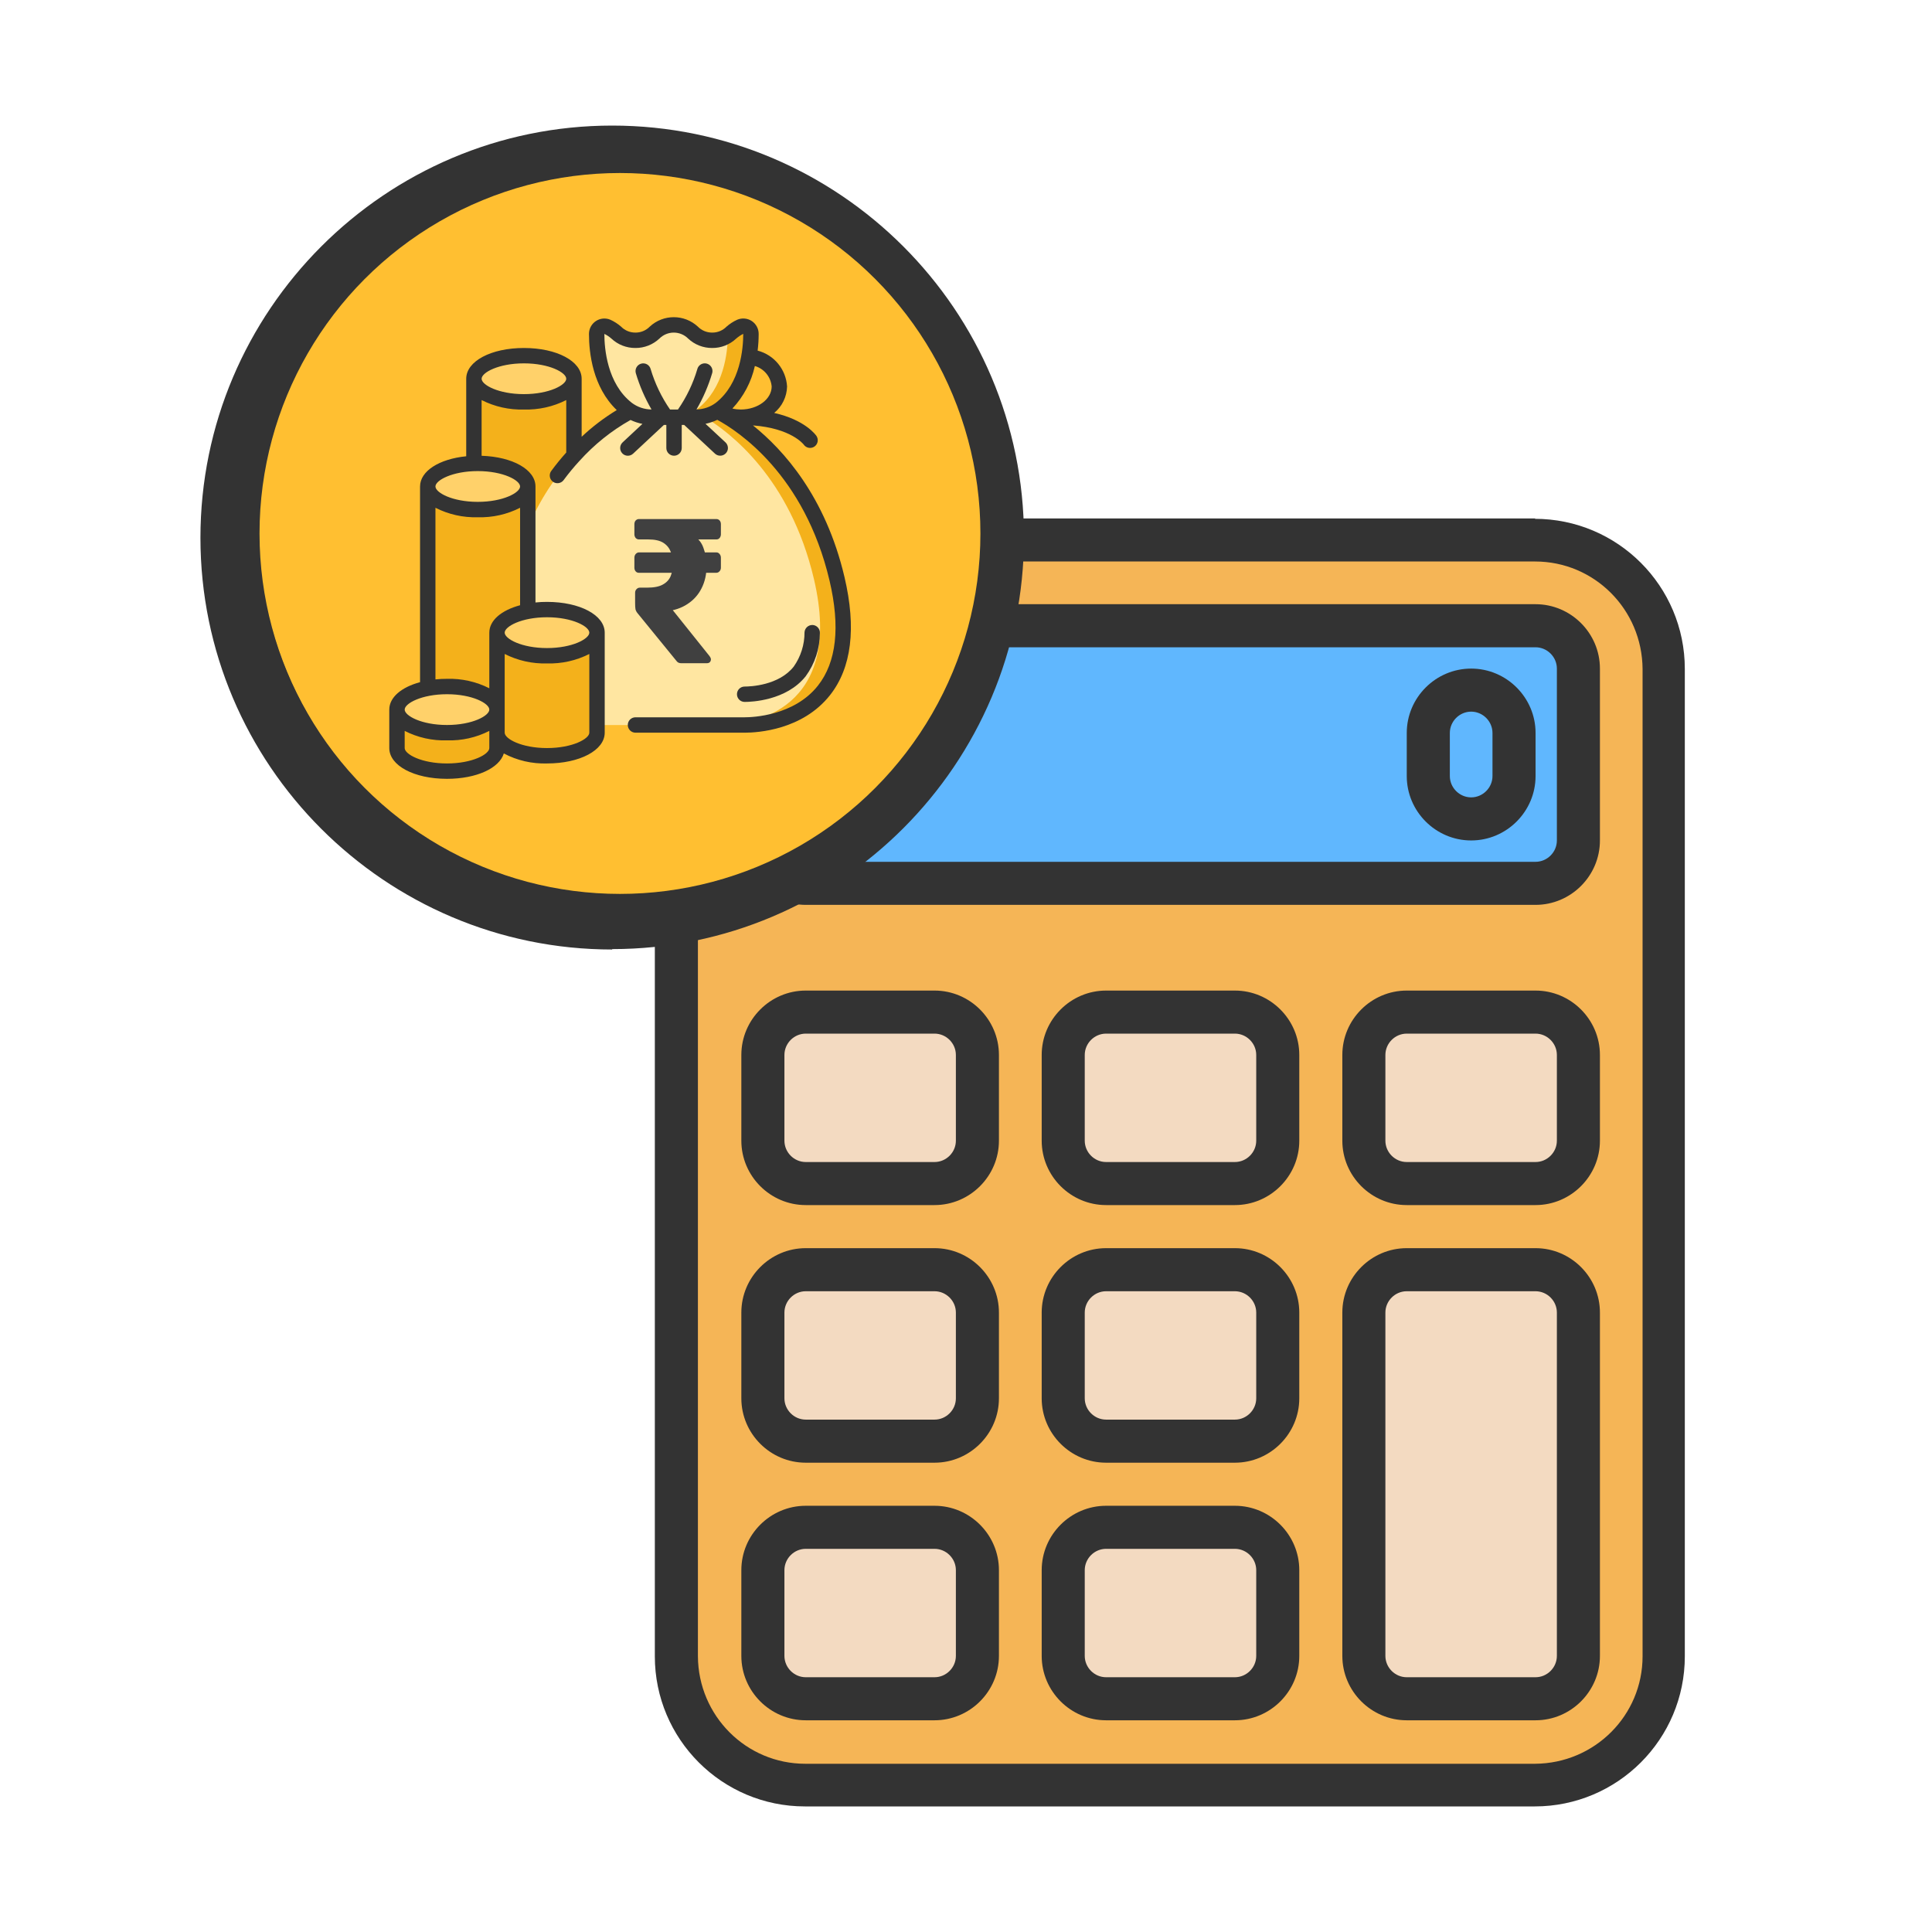 <svg width="67" height="67" viewBox="0 0 67 67" fill="none" xmlns="http://www.w3.org/2000/svg">
<g clip-path="url(#clip0_1098_3892)">
<path d="M23.729 21.333C23.729 19.791 24.978 18.541 26.52 18.541H54.437C55.979 18.541 57.228 19.791 57.228 21.333V58.624C57.228 60.166 55.979 61.416 54.437 61.416H26.52C24.978 61.416 23.729 60.166 23.729 58.624V21.333Z" fill="#F5B556"/>
<rect x="47.459" y="44.666" width="6.979" height="13.958" rx="1.396" fill="#F3DAC1"/>
<rect x="47.459" y="34.897" width="6.979" height="5.583" rx="1.396" fill="#F3DAC1"/>
<rect x="27.916" y="22.334" width="26.521" height="8.375" rx="1.396" fill="#60B7FE"/>
<rect x="36.291" y="34.897" width="8.375" height="5.583" rx="1.396" fill="#F3DAC1"/>
<rect x="36.291" y="44.666" width="8.375" height="5.583" rx="1.396" fill="#F3DAC1"/>
<rect x="36.291" y="53.041" width="8.375" height="5.583" rx="1.396" fill="#F3DAC1"/>
<rect x="26.521" y="34.897" width="6.979" height="5.583" rx="1.396" fill="#F3DAC1"/>
<rect x="26.521" y="44.666" width="6.979" height="5.583" rx="1.396" fill="#F3DAC1"/>
<rect x="26.521" y="53.041" width="6.979" height="5.583" rx="1.396" fill="#F3DAC1"/>
<path d="M42.825 59.658H38.358C37.13 59.658 36.125 58.654 36.125 57.425V54.452C36.125 53.224 37.13 52.219 38.358 52.219H42.825C44.053 52.219 45.058 53.224 45.058 54.452V57.425C45.058 58.654 44.053 59.658 42.825 59.658ZM38.358 53.712C37.953 53.712 37.618 54.047 37.618 54.452V57.425C37.618 57.83 37.953 58.165 38.358 58.165H42.825C43.23 58.165 43.565 57.83 43.565 57.425V54.452C43.565 54.047 43.23 53.712 42.825 53.712H38.358Z" fill="#333333"/>
<path d="M32.409 59.658H27.942C26.714 59.658 25.709 58.654 25.709 57.425V54.452C25.709 53.224 26.714 52.219 27.942 52.219H32.409C33.637 52.219 34.642 53.224 34.642 54.452V57.425C34.642 58.654 33.637 59.658 32.409 59.658ZM27.942 53.712C27.538 53.712 27.203 54.047 27.203 54.452V57.425C27.203 57.83 27.538 58.165 27.942 58.165H32.409C32.814 58.165 33.149 57.83 33.149 57.425V54.452C33.149 54.047 32.814 53.712 32.409 53.712H27.942Z" fill="#333333"/>
<path d="M53.251 59.658H48.784C47.556 59.658 46.551 58.653 46.551 57.425V45.519C46.551 44.29 47.556 43.285 48.784 43.285H53.251C54.479 43.285 55.484 44.29 55.484 45.519V57.425C55.484 58.653 54.479 59.658 53.251 59.658ZM48.784 44.779C48.379 44.779 48.044 45.114 48.044 45.519V57.425C48.044 57.83 48.379 58.165 48.784 58.165H53.251C53.656 58.165 53.991 57.83 53.991 57.425V45.519C53.991 45.114 53.656 44.779 53.251 44.779H48.784Z" fill="#333333"/>
<path d="M42.825 50.725H38.358C37.13 50.725 36.125 49.72 36.125 48.492V45.519C36.125 44.29 37.13 43.285 38.358 43.285H42.825C44.053 43.285 45.058 44.29 45.058 45.519V48.492C45.058 49.72 44.053 50.725 42.825 50.725ZM38.358 44.779C37.953 44.779 37.618 45.114 37.618 45.519V48.492C37.618 48.896 37.953 49.231 38.358 49.231H42.825C43.23 49.231 43.565 48.896 43.565 48.492V45.519C43.565 45.114 43.23 44.779 42.825 44.779H38.358Z" fill="#333333"/>
<path d="M32.409 50.725H27.942C26.714 50.725 25.709 49.72 25.709 48.492V45.519C25.709 44.29 26.714 43.285 27.942 43.285H32.409C33.637 43.285 34.642 44.29 34.642 45.519V48.492C34.642 49.72 33.637 50.725 32.409 50.725ZM27.942 44.779C27.538 44.779 27.203 45.114 27.203 45.519V48.492C27.203 48.896 27.538 49.231 27.942 49.231H32.409C32.814 49.231 33.149 48.896 33.149 48.492V45.519C33.149 45.114 32.814 44.779 32.409 44.779H27.942Z" fill="#333333"/>
<path d="M42.825 41.791H38.358C37.13 41.791 36.125 40.786 36.125 39.558V36.585C36.125 35.357 37.13 34.352 38.358 34.352H42.825C44.053 34.352 45.058 35.357 45.058 36.585V39.558C45.058 40.786 44.053 41.791 42.825 41.791ZM38.358 35.845C37.953 35.845 37.618 36.18 37.618 36.585V39.558C37.618 39.963 37.953 40.298 38.358 40.298H42.825C43.23 40.298 43.565 39.963 43.565 39.558V36.585C43.565 36.18 43.23 35.845 42.825 35.845H38.358Z" fill="#333333"/>
<path d="M32.409 41.791H27.942C26.714 41.791 25.709 40.786 25.709 39.558V36.585C25.709 35.357 26.714 34.352 27.942 34.352H32.409C33.637 34.352 34.642 35.357 34.642 36.585V39.558C34.642 40.786 33.637 41.791 32.409 41.791ZM27.942 35.845C27.538 35.845 27.203 36.18 27.203 36.585V39.558C27.203 39.963 27.538 40.298 27.942 40.298H32.409C32.814 40.298 33.149 39.963 33.149 39.558V36.585C33.149 36.18 32.814 35.845 32.409 35.845H27.942Z" fill="#333333"/>
<path d="M53.251 41.791H48.784C47.556 41.791 46.551 40.786 46.551 39.558V36.585C46.551 35.357 47.556 34.352 48.784 34.352H53.251C54.479 34.352 55.484 35.357 55.484 36.585V39.558C55.484 40.786 54.479 41.791 53.251 41.791ZM48.784 35.845C48.379 35.845 48.044 36.18 48.044 36.585V39.558C48.044 39.963 48.379 40.298 48.784 40.298H53.251C53.656 40.298 53.991 39.963 53.991 39.558V36.585C53.991 36.18 53.656 35.845 53.251 35.845H48.784Z" fill="#333333"/>
<path d="M51.019 29.146C49.79 29.146 48.785 28.141 48.785 26.912V25.419C48.785 24.191 49.79 23.186 51.019 23.186C52.247 23.186 53.252 24.191 53.252 25.419V26.912C53.252 28.141 52.247 29.146 51.019 29.146ZM51.019 24.679C50.614 24.679 50.279 25.014 50.279 25.419V26.912C50.279 27.317 50.614 27.652 51.019 27.652C51.423 27.652 51.758 27.317 51.758 26.912V25.419C51.758 25.014 51.423 24.679 51.019 24.679Z" fill="#333333"/>
<path d="M21.23 32.928C13.358 32.928 6.951 26.521 6.951 18.649C6.951 10.776 13.358 4.355 21.23 4.355C29.103 4.355 35.51 10.762 35.51 18.635C35.51 26.507 29.103 32.914 21.23 32.914V32.928ZM21.23 6.449C14.503 6.449 9.045 11.921 9.045 18.635C9.045 25.349 14.517 30.82 21.23 30.82C27.945 30.82 33.416 25.349 33.416 18.635C33.416 11.921 27.945 6.449 21.23 6.449Z" fill="#333333"/>
<path d="M53.25 17.979H34.434C34.434 18.202 34.462 18.425 34.462 18.648C34.462 18.928 34.434 19.193 34.42 19.472H53.236C55.288 19.472 56.949 21.133 56.963 23.199V57.439C56.963 59.491 55.302 61.152 53.236 61.166H27.929C25.878 61.166 24.216 59.505 24.203 57.439V31.532C23.714 31.644 23.225 31.741 22.709 31.797V57.439C22.709 60.314 25.04 62.645 27.915 62.645H53.222C56.097 62.645 58.428 60.314 58.428 57.439V23.199C58.428 20.323 56.097 17.992 53.222 17.992L53.25 17.979Z" fill="#333333"/>
<path d="M53.251 20.953H34.254C34.17 21.456 34.058 21.958 33.905 22.447H53.251C53.656 22.447 53.991 22.782 53.991 23.186V29.147C53.991 29.552 53.656 29.887 53.251 29.887H28.196C27.637 30.235 27.065 30.543 26.465 30.808C26.856 31.157 27.372 31.38 27.944 31.38H53.251C54.479 31.38 55.484 30.375 55.484 29.147V23.186C55.484 21.958 54.479 20.953 53.251 20.953Z" fill="#333333"/>
<circle cx="21.5" cy="18.5" r="12.5" fill="#FFBF31"/>
<path d="M25.824 25.143H20.704V21.942C20.704 21.499 19.928 21.141 18.97 21.141C18.746 21.14 18.523 21.161 18.303 21.203V18.297C19.147 16.329 20.586 14.899 21.865 14.265C22.093 14.402 22.354 14.473 22.62 14.471H24.114C24.382 14.472 24.646 14.399 24.875 14.26C25.456 14.548 28.079 16.05 29.026 20.074C30.094 24.61 26.892 25.143 25.824 25.143Z" fill="#FFE6A1"/>
<path d="M29.026 20.074C28.078 16.05 25.456 14.548 24.874 14.26C24.729 14.348 24.568 14.409 24.4 14.44C25.315 14.986 27.402 16.578 28.225 20.074C29.293 24.61 26.091 25.143 25.023 25.143H25.824C26.891 25.143 30.093 24.61 29.026 20.074Z" fill="#F4B11B"/>
<path d="M26.041 11.58C26.043 12.167 25.926 13.447 24.986 14.181C24.951 14.21 24.914 14.236 24.875 14.259C24.645 14.398 24.382 14.471 24.114 14.469H22.62C22.354 14.472 22.093 14.4 21.865 14.264C21.825 14.237 21.785 14.211 21.747 14.181C20.808 13.447 20.693 12.167 20.693 11.58C20.694 11.491 20.738 11.408 20.812 11.359C20.886 11.31 20.98 11.301 21.062 11.334C21.403 11.478 21.518 11.801 22.035 11.801C22.7 11.801 22.7 11.268 23.364 11.268C24.029 11.268 24.031 11.801 24.698 11.801C25.216 11.801 25.331 11.476 25.672 11.334C25.754 11.301 25.848 11.31 25.922 11.359C25.995 11.408 26.04 11.491 26.041 11.58Z" fill="#FFE6A1"/>
<path d="M25.673 11.335C25.517 11.415 25.372 11.513 25.24 11.629C25.237 12.235 25.102 13.467 24.187 14.181C24.152 14.21 24.114 14.236 24.075 14.259C23.846 14.399 23.583 14.472 23.314 14.47H24.115C24.383 14.472 24.646 14.399 24.875 14.259C24.915 14.236 24.952 14.21 24.987 14.181C25.926 13.448 26.044 12.167 26.041 11.58C26.04 11.491 25.996 11.409 25.922 11.359C25.848 11.31 25.755 11.301 25.673 11.335Z" fill="#F4B11B"/>
<path d="M18.17 13.935C19.128 13.935 19.904 13.576 19.904 13.134C19.904 12.692 19.128 12.334 18.17 12.334C17.212 12.334 16.436 12.692 16.436 13.134C16.436 13.576 17.212 13.935 18.17 13.935Z" fill="#FFD16A"/>
<path d="M19.904 13.137V15.8C19.232 16.535 18.691 17.38 18.303 18.297V16.872C18.303 16.429 17.527 16.072 16.569 16.072C16.524 16.072 16.481 16.072 16.436 16.074V13.137C16.436 13.58 17.212 13.937 18.17 13.937C19.128 13.937 19.904 13.58 19.904 13.137Z" fill="#F4B11B"/>
<path d="M18.303 16.871C18.303 17.314 17.526 17.671 16.568 17.671C15.61 17.671 14.834 17.314 14.834 16.871C14.834 16.449 15.538 16.105 16.435 16.073C16.48 16.07 16.523 16.07 16.568 16.07C17.526 16.07 18.303 16.428 18.303 16.871Z" fill="#FFD16A"/>
<path d="M18.303 16.871V21.202C17.676 21.322 17.235 21.607 17.235 21.941V24.609C17.235 24.166 16.459 23.808 15.501 23.808C15.277 23.808 15.054 23.828 14.834 23.87V16.871C14.834 17.314 15.61 17.672 16.568 17.672C17.526 17.672 18.303 17.314 18.303 16.871Z" fill="#F4B11B"/>
<path d="M17.234 24.609C17.234 25.052 16.458 25.41 15.5 25.41C14.542 25.41 13.766 25.052 13.766 24.609C13.766 24.276 14.206 23.99 14.833 23.87C15.053 23.828 15.276 23.808 15.5 23.809C16.458 23.809 17.234 24.166 17.234 24.609Z" fill="#FFD16A"/>
<path d="M17.234 24.609V25.944C17.234 26.386 16.458 26.744 15.5 26.744C14.542 26.744 13.766 26.386 13.766 25.944V24.609C13.766 25.052 14.542 25.41 15.5 25.41C16.458 25.41 17.234 25.052 17.234 24.609Z" fill="#F4B11B"/>
<path d="M20.705 21.941C20.705 22.384 19.929 22.742 18.971 22.742C18.013 22.742 17.236 22.384 17.236 21.941C17.236 21.608 17.677 21.322 18.304 21.202C18.523 21.16 18.747 21.14 18.971 21.141C19.929 21.141 20.705 21.498 20.705 21.941Z" fill="#FFD16A"/>
<path d="M20.705 21.939V25.408C20.705 25.851 19.929 26.209 18.971 26.209C18.013 26.209 17.236 25.851 17.236 25.408V21.939C17.236 22.382 18.013 22.74 18.971 22.74C19.929 22.74 20.705 22.382 20.705 21.939Z" fill="#F4B11B"/>
<path d="M26.112 14.753C27.435 14.853 27.861 15.403 27.874 15.42C27.957 15.539 28.121 15.569 28.242 15.488C28.363 15.406 28.395 15.243 28.316 15.121C28.297 15.092 27.926 14.562 26.848 14.32C27.124 14.094 27.287 13.758 27.295 13.402C27.259 12.81 26.847 12.309 26.274 12.159C26.298 11.966 26.31 11.772 26.31 11.578C26.31 11.399 26.22 11.232 26.071 11.133C25.922 11.035 25.733 11.018 25.568 11.087C25.433 11.148 25.308 11.229 25.197 11.326C25.066 11.46 24.886 11.536 24.698 11.534C24.51 11.535 24.33 11.46 24.2 11.326C23.729 10.891 23.004 10.891 22.534 11.326C22.403 11.461 22.223 11.536 22.035 11.534C21.847 11.535 21.667 11.46 21.537 11.326C21.425 11.229 21.301 11.149 21.166 11.088C21.002 11.018 20.813 11.036 20.665 11.134C20.515 11.233 20.426 11.399 20.425 11.578C20.425 12.242 20.557 13.426 21.388 14.221C20.951 14.487 20.543 14.797 20.171 15.147V13.135C20.171 12.526 19.31 12.068 18.169 12.068C17.029 12.068 16.168 12.526 16.168 13.135V15.823C15.232 15.916 14.567 16.337 14.567 16.87V23.657C13.923 23.83 13.5 24.181 13.5 24.608V25.942C13.5 26.551 14.361 27.009 15.501 27.009C16.521 27.009 17.316 26.642 17.472 26.129C17.933 26.373 18.449 26.492 18.97 26.476C20.11 26.476 20.971 26.017 20.971 25.409V21.94C20.971 21.331 20.11 20.873 18.97 20.873C18.836 20.872 18.703 20.879 18.57 20.893V16.87C18.57 16.286 17.775 15.841 16.702 15.806V13.874C17.156 14.104 17.66 14.217 18.169 14.202C18.678 14.217 19.183 14.104 19.637 13.874V15.693C19.461 15.89 19.284 16.104 19.11 16.342C19.03 16.46 19.059 16.621 19.174 16.706C19.29 16.79 19.451 16.769 19.54 16.657C19.712 16.425 19.895 16.202 20.09 15.99C20.093 15.987 20.095 15.985 20.097 15.983C20.606 15.417 21.204 14.937 21.867 14.564C21.998 14.627 22.137 14.673 22.279 14.7L21.591 15.342C21.484 15.443 21.478 15.612 21.579 15.72C21.679 15.828 21.848 15.833 21.956 15.732L23.023 14.737H23.108V15.537C23.108 15.685 23.228 15.804 23.375 15.804C23.522 15.804 23.642 15.685 23.642 15.537V14.736H23.727L24.794 15.731C24.864 15.796 24.963 15.819 25.054 15.791C25.145 15.764 25.215 15.689 25.237 15.597C25.258 15.504 25.228 15.406 25.159 15.341L24.466 14.697C24.608 14.668 24.745 14.622 24.875 14.559C25.581 14.941 27.899 16.448 28.767 20.133C29.145 21.737 29.009 22.965 28.363 23.78C27.537 24.822 26.103 24.875 25.825 24.875H22.038C21.891 24.875 21.771 24.994 21.771 25.142C21.771 25.289 21.891 25.409 22.038 25.409H25.825C26.278 25.409 27.827 25.315 28.781 24.111C29.533 23.161 29.703 21.782 29.286 20.011C28.629 17.217 27.167 15.598 26.112 14.753ZM15.501 24.075C16.384 24.075 16.969 24.395 16.969 24.608C16.969 24.822 16.384 25.142 15.501 25.142C14.619 25.142 14.034 24.822 14.034 24.608C14.034 24.395 14.619 24.075 15.501 24.075ZM15.501 26.476C14.619 26.476 14.034 26.156 14.034 25.942V25.347C14.488 25.578 14.992 25.691 15.501 25.675C16.01 25.691 16.515 25.578 16.969 25.347V25.942C16.969 26.156 16.384 26.476 15.501 26.476ZM18.97 25.942C18.087 25.942 17.502 25.622 17.502 25.409V22.679C17.956 22.909 18.461 23.022 18.97 23.007C19.479 23.022 19.983 22.909 20.437 22.679V25.409C20.437 25.622 19.852 25.942 18.97 25.942ZM20.437 21.94C20.437 22.153 19.852 22.474 18.97 22.474C18.087 22.474 17.502 22.153 17.502 21.94C17.502 21.726 18.087 21.406 18.97 21.406C19.852 21.406 20.437 21.726 20.437 21.94ZM16.969 21.94V23.869C16.515 23.639 16.01 23.526 15.501 23.541C15.367 23.541 15.234 23.547 15.101 23.561V17.609C15.555 17.84 16.059 17.953 16.568 17.938C17.077 17.953 17.582 17.84 18.036 17.609V20.989C17.391 21.162 16.969 21.513 16.969 21.94ZM18.036 16.87C18.036 17.084 17.451 17.404 16.568 17.404C15.686 17.404 15.101 17.084 15.101 16.87C15.101 16.657 15.686 16.337 16.568 16.337C17.451 16.337 18.036 16.657 18.036 16.87ZM18.169 13.668C17.287 13.668 16.702 13.348 16.702 13.135C16.702 12.921 17.287 12.601 18.169 12.601C19.052 12.601 19.637 12.921 19.637 13.135C19.637 13.348 19.052 13.668 18.169 13.668ZM26.761 13.402C26.761 13.839 26.287 14.198 25.694 14.202C25.594 14.201 25.495 14.19 25.399 14.168C25.786 13.755 26.055 13.245 26.178 12.693C26.499 12.787 26.73 13.068 26.761 13.402ZM21.203 11.742C21.428 11.953 21.726 12.07 22.035 12.068C22.343 12.07 22.642 11.953 22.867 11.742C22.999 11.609 23.179 11.534 23.366 11.534C23.553 11.534 23.733 11.609 23.865 11.742C24.09 11.953 24.389 12.07 24.698 12.068C25.007 12.07 25.305 11.953 25.53 11.742C25.604 11.677 25.687 11.621 25.775 11.578C25.775 12.073 25.683 13.298 24.823 13.97C24.63 14.115 24.395 14.195 24.154 14.199C24.385 13.802 24.567 13.379 24.698 12.939C24.724 12.847 24.698 12.749 24.632 12.681C24.565 12.613 24.467 12.585 24.374 12.609C24.282 12.633 24.209 12.704 24.184 12.796C24.036 13.298 23.809 13.772 23.511 14.202H23.237C22.939 13.772 22.712 13.297 22.563 12.796C22.524 12.654 22.377 12.571 22.235 12.611C22.093 12.65 22.01 12.797 22.049 12.94C22.18 13.38 22.363 13.803 22.594 14.2C22.348 14.199 22.108 14.118 21.911 13.97C21.051 13.299 20.959 12.074 20.959 11.58C21.047 11.622 21.129 11.677 21.203 11.742Z" fill="#333333"/>
<path d="M27.943 23.449C28.26 23.014 28.431 22.491 28.433 21.953C28.437 21.883 28.412 21.814 28.364 21.761C28.317 21.709 28.25 21.677 28.18 21.674C28.033 21.669 27.909 21.781 27.9 21.928C27.902 22.354 27.771 22.77 27.525 23.118C27.004 23.775 26.016 23.809 25.823 23.809C25.676 23.809 25.557 23.928 25.557 24.075C25.557 24.223 25.676 24.342 25.823 24.342C26.059 24.342 27.27 24.299 27.943 23.449Z" fill="#333333"/>
<path d="M23.629 23C23.562 23 23.512 22.981 23.478 22.943C23.444 22.905 23.415 22.869 23.39 22.836L22.126 21.286C22.08 21.233 22.05 21.181 22.038 21.129C22.029 21.076 22.025 21.005 22.025 20.914V20.557C22.025 20.509 22.04 20.469 22.069 20.436C22.103 20.398 22.143 20.379 22.189 20.379H22.44C22.679 20.379 22.862 20.343 22.987 20.271C23.117 20.2 23.207 20.102 23.258 19.979C23.308 19.855 23.333 19.709 23.333 19.543C23.333 19.39 23.308 19.252 23.258 19.129C23.207 19 23.122 18.898 23 18.821C22.878 18.745 22.706 18.707 22.484 18.707H22.157C22.115 18.707 22.078 18.691 22.044 18.657C22.015 18.619 22 18.576 22 18.529V18.179C22 18.126 22.015 18.083 22.044 18.05C22.078 18.017 22.115 18 22.157 18H24.843C24.889 18 24.927 18.017 24.956 18.05C24.985 18.083 25 18.126 25 18.179V18.529C25 18.576 24.985 18.619 24.956 18.657C24.927 18.691 24.889 18.707 24.843 18.707H23.799L23.987 18.55C24.18 18.636 24.314 18.781 24.39 18.986C24.465 19.186 24.503 19.4 24.503 19.629C24.503 19.919 24.444 20.179 24.327 20.407C24.214 20.631 24.05 20.812 23.837 20.95C23.627 21.088 23.38 21.171 23.094 21.2L22.843 21.236L22.969 20.707L24.598 22.743C24.635 22.791 24.654 22.831 24.654 22.864C24.654 22.902 24.642 22.936 24.616 22.964C24.591 22.988 24.556 23 24.509 23H23.629ZM22.157 19.864C22.111 19.864 22.073 19.848 22.044 19.814C22.015 19.781 22 19.738 22 19.686V19.343C22 19.291 22.015 19.248 22.044 19.214C22.078 19.176 22.115 19.157 22.157 19.157H24.843C24.889 19.157 24.927 19.176 24.956 19.214C24.985 19.248 25 19.291 25 19.343V19.686C25 19.738 24.983 19.781 24.95 19.814C24.92 19.848 24.883 19.864 24.837 19.864H22.157Z" fill="#404040"/>
</g>
<defs>
<clipPath id="clip0_1098_3892">
<rect width="67" height="67" fill="white"/>
</clipPath>
</defs>
</svg>
